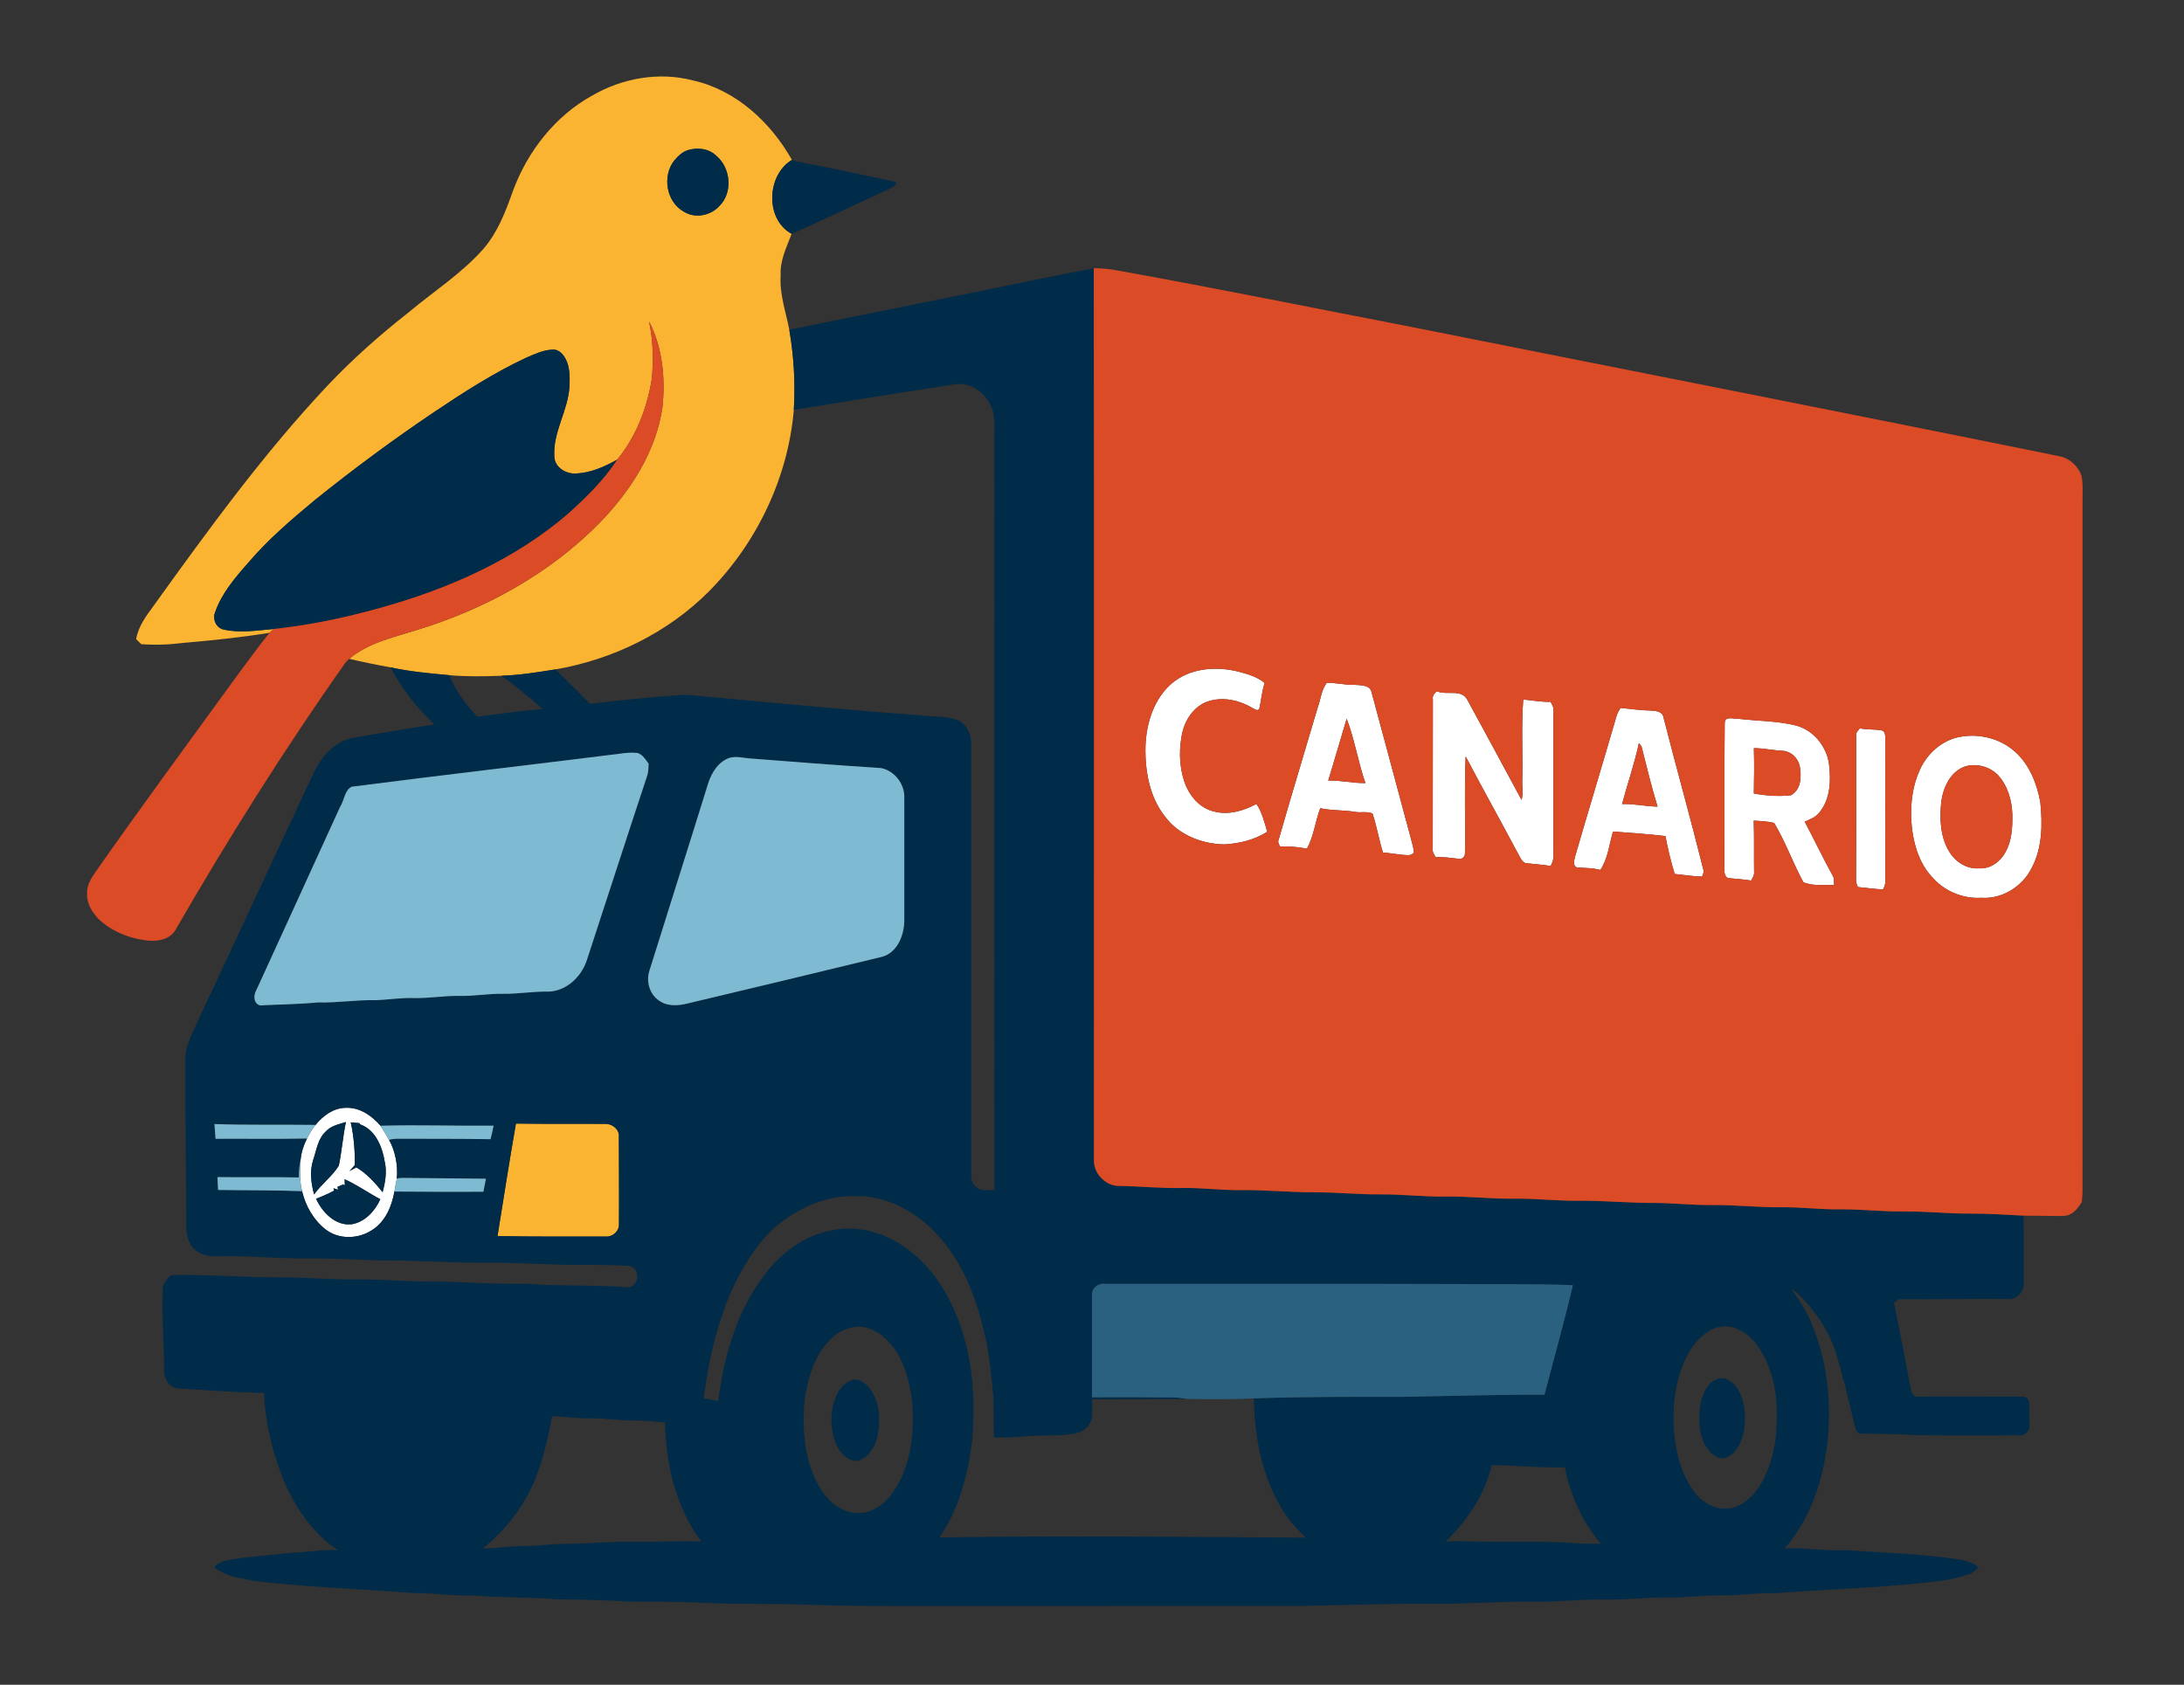 <?xml version="1.0" encoding="UTF-8"?>
<svg xmlns="http://www.w3.org/2000/svg" width="1024pt" height="790pt" viewBox="0 0 1024 790" version="1.1">
  <rect x="0" y="0" width="1024" height="790" fill="#333333" stroke="none"/>
  <g id="#ffffffff">
    <path fill="#ffffff" opacity="1.00" d=" M 549.52 320.36 C 557.94 313.32 569.83 312.32 580.17 314.82 C 584.65 315.99 589.36 317.21 592.96 320.28 C 591.65 324.22 591.35 328.39 590.44 332.41 C 589.52 333.71 588.04 332.29 587.06 331.90 C 580.24 327.84 571.29 326.20 563.98 329.92 C 558.16 333.14 554.75 339.53 553.88 345.97 C 552.65 353.61 553.14 361.69 556.21 368.86 C 558.67 374.35 563.32 379.27 569.39 380.56 C 576.14 382.27 583.14 380.19 589.09 376.97 C 591.73 380.77 592.82 385.59 594.18 390.01 C 588.17 393.89 581.00 395.56 573.93 395.95 C 563.48 395.72 552.59 391.51 546.24 382.90 C 538.95 373.71 536.82 361.51 537.07 350.05 C 537.42 339.16 540.99 327.63 549.52 320.36 Z"></path>
    <path fill="#ffffff" opacity="1.00" d=" M 617.83 331.75 C 619.24 327.91 619.53 323.52 622.07 320.19 C 626.40 320.08 630.65 321.25 634.99 321.12 C 637.92 321.36 642.56 321.04 643.16 324.91 C 649.31 347.93 655.59 370.92 661.73 393.96 C 662.17 395.83 662.82 397.68 662.92 399.62 C 661.89 401.52 659.64 400.89 657.90 400.87 C 654.73 400.57 651.59 399.99 648.43 399.75 C 646.49 393.73 645.55 387.41 643.50 381.44 C 640.97 380.34 637.90 381.21 635.18 380.68 C 629.82 379.79 624.33 380.15 619.02 378.97 C 616.65 385.20 616.04 392.12 612.75 397.95 C 608.61 397.13 604.39 396.78 600.18 396.93 C 599.66 395.87 598.94 394.77 599.56 393.60 C 605.48 372.93 611.74 352.36 617.83 331.75 M 631.40 337.02 C 628.46 346.67 625.74 356.38 622.76 366.01 C 628.60 365.87 634.34 367.30 640.19 367.19 C 636.74 357.29 635.16 346.80 631.40 337.02 Z"></path>
    <path fill="#ffffff" opacity="1.00" d=" M 671.82 327.99 C 671.47 326.33 672.49 325.12 673.68 324.13 C 678.21 326.18 685.04 322.90 687.90 328.00 C 696.46 343.67 704.95 359.39 713.41 375.12 C 714.35 371.84 713.51 368.37 713.75 365.01 C 714.00 352.68 713.27 340.31 714.19 328.01 C 718.45 328.36 722.67 329.25 726.97 329.09 C 727.67 330.31 728.51 331.56 728.36 333.05 C 728.36 355.72 728.29 378.40 728.37 401.07 C 728.51 402.85 727.85 404.51 727.04 406.06 C 723.09 405.44 719.10 405.14 715.14 404.72 C 713.01 403.59 712.33 400.92 711.07 399.00 C 703.21 384.18 694.99 369.55 687.20 354.69 C 686.50 369.81 687.16 384.98 686.87 400.12 C 687.02 401.50 685.45 403.16 684.04 402.71 C 680.42 402.29 676.80 401.75 673.15 401.92 C 672.39 400.74 671.56 399.53 671.76 398.06 C 671.82 374.71 671.79 351.35 671.82 327.99 Z"></path>
    <path fill="#ffffff" opacity="1.00" d=" M 757.85 336.05 C 758.23 334.57 759.02 333.26 759.78 331.96 C 764.54 332.40 769.27 333.11 774.05 333.20 C 776.21 333.34 779.34 333.53 779.89 336.17 C 785.97 360.00 792.65 383.69 798.58 407.56 C 799.15 408.78 798.45 409.90 798.04 411.05 C 793.73 410.94 789.48 410.21 785.20 409.80 C 783.43 403.97 781.97 398.04 780.87 392.05 C 772.69 391.06 764.48 390.55 756.29 389.92 C 754.50 395.93 753.91 402.68 750.34 407.92 C 746.75 406.96 743.03 407.02 739.37 406.76 C 737.18 405.81 738.18 403.23 738.55 401.48 C 744.89 379.64 751.51 357.89 757.85 336.05 M 768.42 348.46 C 766.35 358.12 763.07 367.47 760.54 377.02 C 766.13 376.83 771.61 378.15 777.18 378.23 C 774.34 368.93 772.02 359.46 769.66 350.02 C 769.35 349.63 768.73 348.85 768.42 348.46 Z"></path>
    <path fill="#ffffff" opacity="1.00" d=" M 808.66 339.04 C 808.68 335.63 812.83 337.15 814.99 337.04 C 823.97 338.12 833.12 338.00 841.94 340.17 C 850.19 342.30 856.33 349.79 857.55 358.12 C 858.50 365.86 858.27 374.73 853.01 381.01 C 851.31 383.23 848.61 384.21 846.14 385.28 C 850.65 393.67 854.68 402.30 859.30 410.63 C 860.14 411.93 859.81 413.53 859.93 414.99 C 855.17 414.82 849.96 415.59 845.55 413.70 C 840.59 404.64 837.17 394.73 831.84 385.90 C 828.71 385.09 825.46 385.00 822.26 384.80 C 822.54 392.87 822.31 400.95 822.43 409.02 C 822.58 410.48 821.64 411.66 821.06 412.90 C 817.42 412.33 813.75 412.07 810.09 411.73 C 808.55 410.81 808.41 408.67 808.45 407.05 C 808.70 384.38 808.39 361.70 808.66 339.04 M 822.33 350.82 C 822.53 357.90 822.46 365.00 822.31 372.08 C 828.02 373.10 833.91 373.57 839.68 372.91 C 844.61 370.22 844.70 363.91 843.81 359.07 C 842.92 355.45 839.88 352.43 836.10 352.08 C 831.48 351.87 826.95 350.83 822.33 350.82 Z"></path>
    <path fill="#ffffff" opacity="1.00" d=" M 870.30 344.94 C 870.03 343.49 871.23 342.56 872.02 341.54 C 875.33 342.18 878.74 341.92 882.07 342.46 C 883.70 342.66 884.00 344.60 883.92 345.93 C 883.92 368.29 883.88 390.65 883.94 413.01 C 884.10 414.48 883.55 415.81 882.86 417.07 C 878.94 416.88 875.05 416.33 871.15 415.95 C 870.63 415.02 870.32 414.04 870.23 413.01 C 870.35 390.32 870.28 367.63 870.30 344.94 Z"></path>
    <path fill="#ffffff" opacity="1.00" d=" M 918.48 345.62 C 927.82 343.69 938.10 346.25 945.13 352.80 C 951.68 358.89 955.08 367.59 956.64 376.24 C 957.68 386.50 957.59 397.42 952.70 406.78 C 948.43 415.55 938.90 421.68 929.03 420.98 C 920.81 421.50 912.42 418.25 906.79 412.22 C 899.31 404.88 896.65 394.13 896.09 383.99 C 895.81 376.19 896.84 368.16 900.12 361.02 C 903.51 353.50 910.26 347.27 918.48 345.62 M 921.33 359.40 C 914.47 361.80 911.13 369.17 910.19 375.90 C 909.39 383.93 909.63 392.69 914.16 399.69 C 917.06 404.34 922.36 407.64 927.97 407.16 C 933.24 407.56 937.98 403.97 940.36 399.48 C 943.27 394.19 943.62 387.98 943.52 382.07 C 943.34 375.33 941.35 368.37 936.69 363.34 C 932.74 359.41 926.68 357.79 921.33 359.40 Z"></path>
    <path fill="#ffffff" opacity="1.00" d=" M 147.94 527.48 C 151.43 523.22 156.29 519.53 162.04 519.47 C 168.57 519.13 174.31 523.13 178.40 527.87 C 179.81 530.01 181.14 532.21 182.40 534.46 C 185.43 539.94 186.60 546.51 186.06 552.71 C 185.64 554.71 185.27 556.72 184.93 558.74 C 183.70 565.63 180.71 572.81 174.58 576.70 C 168.10 581.10 158.73 581.36 152.49 576.37 C 146.94 571.94 143.24 565.43 141.63 558.56 C 140.41 553.77 140.61 548.79 140.92 543.91 C 141.26 540.41 142.35 537.00 143.93 533.87 C 145.08 531.63 146.34 529.43 147.94 527.48 M 152.66 530.66 C 148.97 534.12 148.40 539.38 146.84 543.94 C 145.11 549.23 145.86 554.83 147.28 560.10 C 150.68 555.20 155.71 551.69 158.86 546.60 C 160.26 539.84 160.77 532.90 162.19 526.13 C 158.86 527.22 155.06 527.87 152.66 530.66 M 164.45 526.28 C 165.89 532.85 166.49 539.60 166.34 546.34 C 165.50 547.24 164.67 548.17 163.85 549.12 C 164.94 548.57 166.02 547.99 167.08 547.38 C 171.95 550.28 175.87 554.67 179.42 559.05 C 180.59 554.42 181.50 549.55 180.40 544.81 C 179.26 537.77 176.01 529.62 168.68 527.17 L 168.59 526.66 C 167.55 526.56 165.49 526.37 164.45 526.28 M 161.59 552.97 C 161.62 553.67 161.66 555.07 161.69 555.77 L 160.85 555.44 C 160.20 555.71 158.90 556.25 158.25 556.52 L 158.51 557.85 C 157.97 557.69 156.90 557.36 156.37 557.20 L 156.59 558.35 C 153.87 559.77 151.07 561.03 148.19 562.11 C 151.12 568.54 157.39 575.05 165.06 574.04 C 171.20 572.94 175.84 567.81 178.32 562.34 C 172.66 559.36 167.44 555.59 161.59 552.97 Z"></path>
  </g>
  <g id="#fbb332ff">
    <path fill="#fbb332" opacity="1.00" d=" M 277.69 44.79 C 291.77 36.63 309.04 33.55 324.90 37.71 C 345.08 42.21 361.37 57.35 371.31 74.98 C 359.45 82.09 358.61 102.79 371.17 109.64 C 368.82 115.89 365.63 122.15 366.03 129.02 C 365.42 137.78 368.42 146.14 370.08 154.61 C 372.20 167.00 372.97 179.65 372.19 192.20 C 369.48 224.08 354.83 254.67 332.36 277.35 C 313.02 296.75 287.33 309.24 260.45 313.89 C 252.07 315.24 243.65 316.58 235.16 316.88 C 226.96 317.17 218.73 317.34 210.56 316.59 C 201.38 315.76 192.18 314.92 183.17 312.95 C 176.65 311.77 170.16 310.47 163.73 308.92 C 172.52 301.52 183.99 299.02 194.67 295.64 C 227.13 285.86 257.92 269.02 281.68 244.60 C 295.90 229.79 307.61 211.53 310.60 190.88 C 312.01 177.33 310.66 163.02 304.35 150.78 C 306.19 159.73 306.55 168.94 305.55 178.02 C 303.33 191.55 298.18 204.83 289.42 215.50 C 283.45 218.87 276.92 221.77 269.97 222.04 C 265.31 222.31 260.02 219.11 259.90 214.07 C 259.17 202.54 266.43 192.44 267.01 181.07 C 267.20 176.66 267.24 171.98 265.04 168.01 C 263.84 165.84 261.71 163.68 259.02 163.95 C 254.67 164.13 250.65 166.05 246.71 167.74 C 231.50 174.85 217.33 183.97 203.41 193.32 C 184.21 206.25 165.58 220.04 147.54 234.56 C 136.49 243.73 125.51 253.12 116.21 264.11 C 110.15 270.96 103.98 278.20 100.92 286.94 C 99.48 290.28 101.33 294.65 105.10 295.25 C 112.72 296.92 120.65 295.62 128.33 294.94 C 127.68 295.55 127.03 296.14 126.36 296.73 C 112.94 298.91 99.39 300.32 85.84 301.47 C 79.36 302.32 72.77 302.53 66.25 302.06 C 65.44 301.28 64.64 300.50 63.83 299.72 C 64.82 293.71 68.55 288.83 72.03 284.04 C 97.69 248.40 123.55 212.69 153.70 180.66 C 165.38 168.33 178.11 157.04 191.48 146.56 C 203.26 136.67 216.43 128.29 226.67 116.68 C 233.41 108.88 237.10 99.08 240.51 89.50 C 247.35 70.98 260.27 54.40 277.69 44.79 M 322.30 70.47 C 319.82 71.34 317.85 73.22 316.20 75.20 C 310.34 82.46 312.39 94.80 320.72 99.29 C 326.02 102.61 333.30 101.07 337.37 96.51 C 343.68 90.18 342.61 78.78 335.92 73.13 C 332.43 69.58 326.87 69.01 322.30 70.47 Z"></path>
    <path fill="#fbb332" opacity="1.00" d=" M 233.26 579.62 C 236.09 562.02 238.84 544.40 241.90 526.84 C 255.95 527.08 270.01 526.89 284.06 527.00 C 287.16 526.99 290.46 529.68 290.17 532.97 C 290.18 546.63 290.33 560.30 290.21 573.97 C 290.43 577.24 287.22 580.12 284.01 579.82 C 267.10 579.82 250.17 579.93 233.26 579.62 Z"></path>
  </g>
  <g id="#002b49ff">
    <path fill="#002b49" opacity="1.00" d=" M 322.30 70.47 C 326.87 69.01 332.43 69.58 335.92 73.13 C 342.61 78.78 343.68 90.18 337.37 96.51 C 333.30 101.07 326.02 102.61 320.72 99.29 C 312.39 94.80 310.34 82.46 316.20 75.20 C 317.85 73.22 319.82 71.34 322.30 70.47 Z"></path>
    <path fill="#002b49" opacity="1.00" d=" M 371.17 109.64 C 358.61 102.79 359.45 82.09 371.31 74.98 C 376.44 76.64 381.85 77.24 387.13 78.35 C 398.06 80.67 409.02 82.87 419.93 85.32 C 419.95 85.67 420.00 86.38 420.02 86.73 C 417.37 88.69 414.20 89.77 411.28 91.24 C 397.87 97.29 384.66 103.79 371.17 109.64 Z"></path>
    <path fill="#002b49" opacity="1.00" d=" M 458.11 136.80 C 476.35 133.12 494.54 129.20 512.83 125.81 C 513.03 265.20 512.87 404.60 512.89 543.99 C 512.72 550.43 518.59 556.34 525.04 556.11 C 534.71 556.25 544.35 557.28 554.04 557.07 C 563.35 556.88 572.61 558.20 581.93 558.07 C 593.28 557.93 604.59 559.12 615.94 559.08 C 626.29 559.04 636.61 560.13 646.96 560.07 C 657.32 559.97 667.63 561.27 678.00 561.08 C 688.66 560.92 699.27 562.26 709.93 562.07 C 719.97 561.95 729.96 563.14 739.99 563.07 C 752.04 562.90 764.04 564.19 776.08 564.08 C 785.06 564.16 794.01 565.17 803.01 565.07 C 813.70 564.97 824.34 566.23 835.04 566.09 C 844.38 565.99 853.69 567.25 863.04 567.08 C 872.70 567.00 882.32 568.18 891.99 568.07 C 902.67 567.93 913.32 569.16 924.01 569.08 C 932.26 569.02 940.50 569.66 948.74 570.03 C 948.90 580.70 948.81 591.37 948.83 602.04 C 948.98 606.06 945.07 609.76 941.03 609.10 C 924.06 608.95 907.10 609.37 890.13 609.20 C 889.61 609.65 888.58 610.55 888.06 611.00 C 890.82 624.66 893.43 638.35 896.09 652.02 C 896.03 653.42 897.27 654.11 898.17 654.95 C 914.44 654.73 930.72 654.97 947.00 654.90 C 948.68 654.71 950.86 655.22 951.33 657.12 C 951.63 660.74 951.38 664.37 951.56 668.00 C 952.01 670.56 949.64 673.22 947.05 673.06 C 931.04 673.05 915.02 673.17 899.01 672.99 C 890.21 672.40 881.38 672.42 872.58 672.20 C 869.86 672.23 869.79 668.85 869.23 666.90 C 866.70 655.67 863.77 644.52 860.55 633.46 C 857.35 623.99 851.65 615.45 844.68 608.34 C 843.20 606.84 841.70 605.30 839.73 604.50 C 847.38 613.57 851.62 624.95 854.52 636.32 C 858.44 653.28 858.51 671.10 854.90 688.13 C 851.82 701.88 846.16 715.33 836.80 726.01 C 846.54 725.76 856.24 727.29 865.99 726.93 C 882.38 728.05 898.80 728.56 915.10 730.77 C 919.48 731.33 924.17 731.98 927.68 734.94 C 926.35 736.22 925.02 737.62 923.20 738.16 C 915.47 740.91 907.22 741.67 899.12 742.49 C 876.78 744.72 854.32 745.39 831.93 747.06 C 823.59 746.77 815.32 748.29 806.97 748.07 C 798.62 747.95 790.33 749.29 781.98 749.07 C 771.96 748.93 761.98 750.31 751.96 750.08 C 740.62 749.83 729.32 751.36 717.98 751.07 C 701.96 750.84 685.99 752.30 669.98 752.07 C 649.66 751.92 629.36 752.68 609.05 753.06 C 558.70 753.10 508.36 753.10 458.01 753.09 C 431.63 752.99 405.25 753.39 378.88 752.45 C 362.60 751.85 346.29 752.41 330.01 751.57 C 318.33 750.96 306.63 751.15 294.94 751.01 C 283.97 750.35 272.99 750.02 262.00 749.99 C 248.72 748.80 235.36 749.31 222.07 748.13 C 212.67 748.52 203.37 746.91 193.98 747.01 C 176.93 745.67 159.85 744.94 142.82 743.57 C 132.04 742.60 121.14 742.12 110.58 739.58 C 106.92 738.73 103.43 737.24 100.41 735.00 C 102.36 732.25 105.82 731.80 108.89 731.22 C 118.16 729.72 127.54 729.20 136.87 728.11 C 144.07 727.86 151.19 726.48 158.41 726.91 C 146.13 718.76 137.84 705.99 132.33 692.55 C 127.53 679.97 124.26 666.63 123.81 653.14 C 110.51 652.90 97.25 651.90 83.99 651.06 C 79.86 651.13 76.86 646.82 76.92 642.98 C 76.98 630.00 75.77 617.03 76.36 604.06 C 76.51 601.43 78.46 599.59 80.23 597.89 C 98.51 597.49 116.74 599.25 135.02 598.93 C 146.02 599.24 157.01 600.14 168.03 599.92 C 181.03 599.85 194.01 601.28 207.02 600.93 C 220.35 601.39 233.67 602.15 247.02 601.98 C 262.94 603.23 278.94 602.35 294.84 603.65 C 299.99 602.61 300.19 594.57 294.91 593.58 C 287.64 593.09 280.32 593.15 273.03 593.08 C 258.01 593.30 243.02 591.91 228.01 592.08 C 214.99 592.21 201.99 591.46 188.99 591.08 C 174.31 591.35 159.65 589.97 144.97 590.08 C 130.97 590.30 117.02 588.74 103.02 589.09 C 98.90 589.32 94.38 588.73 91.21 585.85 C 88.25 583.11 87.34 578.92 87.37 575.04 C 87.27 548.36 86.76 521.67 86.95 494.99 C 87.29 490.22 89.45 485.86 91.43 481.59 C 109.92 442.29 128.12 402.85 146.56 363.53 C 150.03 355.63 156.13 348.17 164.88 346.10 C 177.80 343.80 190.76 341.71 203.72 339.69 C 195.44 332.01 188.41 322.96 183.17 312.95 C 192.18 314.92 201.38 315.76 210.56 316.59 C 213.60 323.93 218.34 330.41 223.88 336.07 C 234.05 334.75 244.22 333.26 254.45 332.46 C 248.25 327.00 241.85 321.73 235.16 316.88 C 243.65 316.58 252.07 315.24 260.45 313.89 C 265.81 319.30 271.35 324.53 276.58 330.06 C 290.34 328.25 304.18 327.08 318.02 325.99 C 323.73 325.51 329.37 326.69 335.05 327.00 C 367.07 329.96 399.08 333.07 431.14 335.39 C 437.17 336.29 443.54 335.42 449.28 337.77 C 453.85 339.96 455.67 345.22 455.31 350.01 C 455.44 417.34 455.33 484.68 455.35 552.02 C 455.46 554.51 457.24 556.71 459.46 557.75 C 461.64 558.41 463.96 557.99 466.21 557.96 C 466.12 440.99 466.20 324.02 466.20 207.05 C 466.05 201.22 467.11 194.95 464.23 189.58 C 461.30 183.66 454.67 179.16 447.91 180.18 C 422.64 184.03 397.40 188.04 372.19 192.20 C 372.97 179.65 372.20 167.00 370.08 154.61 C 399.41 148.60 428.77 142.77 458.11 136.80 M 164.94 368.90 C 161.54 370.46 161.44 375.40 159.45 378.36 C 146.42 407.03 133.25 435.64 120.19 464.29 C 118.76 466.64 118.80 470.72 122.04 471.45 C 131.01 470.98 140.01 470.93 148.96 470.06 C 157.99 470.31 166.94 468.82 175.96 468.99 C 181.98 468.83 187.96 467.79 194.00 468.00 C 201.02 468.18 207.97 466.90 214.99 467.00 C 222.01 467.20 228.96 465.86 235.98 466.00 C 243.00 466.11 249.96 464.83 256.98 464.99 C 265.51 464.84 272.68 457.97 275.18 450.13 C 284.58 421.48 293.82 392.78 303.30 364.17 C 304.03 362.22 304.03 360.13 304.11 358.09 C 302.70 356.17 301.35 353.88 298.96 353.09 C 296.24 352.77 293.50 352.99 290.81 353.40 C 248.87 358.64 206.86 363.49 164.94 368.90 M 342.28 355.30 C 336.99 356.95 333.80 362.03 332.13 367.03 C 322.99 396.51 313.62 425.91 304.42 455.38 C 302.90 460.37 304.59 466.28 309.04 469.21 C 312.80 471.94 317.77 471.66 322.06 470.62 C 352.63 463.32 383.20 456.06 413.73 448.61 C 420.69 446.61 423.84 438.70 423.99 432.04 C 424.01 412.68 424.00 393.31 423.99 373.94 C 424.20 367.59 419.32 361.39 413.10 360.15 C 392.42 358.86 371.77 357.20 351.11 355.60 C 348.19 355.32 345.17 354.55 342.28 355.30 M 147.94 527.48 C 132.15 527.27 116.34 527.62 100.56 527.08 C 100.71 529.38 100.89 531.69 101.05 534.00 C 115.34 533.92 129.64 534.16 143.93 533.87 C 142.35 537.00 141.26 540.41 140.92 543.91 C 140.28 546.60 140.10 549.36 140.12 552.12 C 127.39 551.83 114.67 552.13 101.95 551.95 C 102.03 553.95 102.13 555.97 102.24 557.99 C 115.37 558.23 128.51 558.04 141.63 558.56 C 143.24 565.43 146.94 571.94 152.49 576.37 C 158.73 581.36 168.10 581.10 174.58 576.70 C 180.71 572.81 183.70 565.63 184.93 558.74 C 198.83 558.89 212.74 558.87 226.64 558.84 C 227.02 556.78 227.41 554.74 227.85 552.71 C 215.57 552.62 203.29 552.46 191.01 552.35 C 189.36 552.42 187.63 552.13 186.06 552.71 C 186.60 546.51 185.43 539.94 182.40 534.46 C 183.91 534.11 185.46 533.93 187.01 533.98 C 201.35 534.04 215.68 533.93 230.01 534.19 C 230.55 532.08 231.00 529.96 231.44 527.84 C 213.76 528.01 196.06 527.36 178.40 527.87 C 174.31 523.13 168.57 519.13 162.04 519.47 C 156.29 519.53 151.43 523.22 147.94 527.48 M 233.26 579.62 C 250.17 579.93 267.10 579.82 284.01 579.82 C 287.22 580.12 290.43 577.24 290.21 573.97 C 290.33 560.30 290.18 546.63 290.17 532.97 C 290.46 529.68 287.16 526.99 284.06 527.00 C 270.01 526.89 255.95 527.08 241.90 526.84 C 238.84 544.40 236.09 562.02 233.26 579.62 M 366.75 572.80 C 359.16 578.24 353.61 585.98 348.86 593.90 C 337.81 612.68 332.76 634.27 329.93 655.68 C 332.23 656.00 334.51 656.52 336.77 657.08 C 339.27 636.41 345.27 615.54 357.81 598.61 C 365.61 587.97 376.88 579.29 390.08 576.90 C 403.06 574.10 416.82 578.68 426.99 586.86 C 441.06 597.99 449.25 614.95 453.31 632.11 C 456.68 646.12 456.97 660.68 455.88 675.00 C 453.97 691.08 449.71 707.37 440.54 720.93 C 497.80 720.03 555.07 720.68 612.34 721.03 C 606.24 715.50 601.21 708.86 597.69 701.41 C 590.78 687.25 588.07 671.38 587.90 655.73 C 611.23 654.89 634.59 655.00 657.94 655.00 C 680.02 654.66 702.09 653.90 724.17 654.01 C 728.61 636.89 733.42 619.84 737.50 602.64 C 719.67 601.90 701.81 602.33 683.97 602.09 C 628.64 601.91 573.30 602.05 517.97 601.99 C 515.09 601.61 511.80 603.96 512.01 607.01 C 511.97 623.08 512.02 639.15 512.00 655.22 C 524.98 655.13 537.95 655.18 550.93 655.33 C 552.81 655.36 554.67 655.71 556.53 655.99 C 541.70 656.13 526.87 656.10 512.05 656.13 C 512.04 659.08 512.23 662.06 511.93 665.02 C 511.20 668.11 508.74 670.74 505.73 671.74 C 498.65 673.67 491.26 672.79 484.03 673.31 C 478.04 673.67 472.06 674.37 466.05 673.98 C 465.77 667.99 466.08 662.00 465.82 656.02 C 464.83 645.29 463.96 634.49 461.31 624.01 C 457.45 607.84 451.16 591.63 439.72 579.26 C 429.97 568.41 415.91 560.50 401.02 560.90 C 388.64 560.47 376.49 565.36 366.75 572.80 M 398.54 622.68 C 395.44 623.48 392.50 625.00 390.22 627.28 C 382.41 634.27 379.13 644.83 377.46 654.87 C 375.88 668.89 376.80 683.83 383.72 696.43 C 387.22 702.54 392.74 708.49 400.12 709.28 C 407.65 710.57 414.82 705.68 418.78 699.59 C 427.35 687.22 428.84 671.42 427.66 656.81 C 426.23 646.13 423.11 634.73 414.77 627.31 C 410.52 623.40 404.26 620.92 398.54 622.68 M 806.07 622.21 C 800.55 623.43 796.26 627.58 793.15 632.09 C 786.33 642.65 784.29 655.57 784.69 667.94 C 785.21 678.88 787.59 690.24 794.17 699.23 C 797.73 704.22 803.61 707.91 809.91 707.40 C 817.21 706.84 822.72 700.94 826.15 694.95 C 831.05 685.81 833.21 675.31 833.03 664.99 C 833.44 653.34 831.02 641.21 824.37 631.47 C 820.35 625.62 813.50 620.72 806.07 622.21 M 252.64 688.93 C 247.81 703.59 238.37 716.50 226.34 726.10 C 233.57 726.09 240.73 724.81 247.96 724.91 C 253.00 724.88 257.98 724.07 263.01 723.95 C 274.68 724.04 286.30 722.66 297.97 722.93 C 308.25 723.13 318.53 722.46 328.80 722.82 C 316.85 706.90 312.19 686.59 311.81 666.98 C 306.85 666.59 301.90 666.02 296.93 666.08 C 290.26 666.21 283.66 664.93 276.99 665.08 C 270.93 665.15 264.91 664.30 258.86 664.01 C 257.33 672.43 255.48 680.83 252.64 688.93 M 699.36 687.04 C 696.30 700.96 687.78 713.03 677.78 722.90 C 682.87 722.40 687.97 722.89 693.07 722.88 C 708.04 723.05 723.03 722.57 737.99 723.59 C 742.21 723.90 746.45 723.97 750.69 723.88 C 741.82 713.83 736.32 701.12 733.71 688.05 C 722.24 688.39 710.82 687.04 699.36 687.04 Z"></path>
    <path fill="#002b49" opacity="1.00" d=" M 246.71 167.74 C 250.65 166.05 254.67 164.13 259.02 163.95 C 261.71 163.68 263.84 165.84 265.04 168.01 C 267.24 171.98 267.20 176.66 267.01 181.07 C 266.43 192.44 259.17 202.54 259.90 214.07 C 260.02 219.11 265.31 222.31 269.97 222.04 C 276.92 221.77 283.45 218.87 289.42 215.50 C 283.20 225.06 274.99 233.06 266.59 240.69 C 241.33 262.54 210.06 276.22 178.12 285.08 C 161.82 289.65 145.17 293.15 128.33 294.94 C 120.65 295.62 112.72 296.92 105.10 295.25 C 101.33 294.65 99.48 290.28 100.92 286.94 C 103.98 278.20 110.15 270.96 116.21 264.11 C 125.51 253.12 136.49 243.73 147.54 234.56 C 165.58 220.04 184.21 206.25 203.41 193.32 C 217.33 183.97 231.50 174.85 246.71 167.74 Z"></path>
    <path fill="#002b49" opacity="1.00" d=" M 152.66 530.66 C 155.06 527.87 158.86 527.22 162.19 526.13 C 160.77 532.90 160.26 539.84 158.86 546.60 C 155.71 551.69 150.68 555.20 147.28 560.10 C 145.86 554.83 145.11 549.23 146.84 543.94 C 148.40 539.38 148.97 534.12 152.66 530.66 Z"></path>
    <path fill="#002b49" opacity="1.00" d=" M 164.45 526.28 C 165.49 526.37 167.55 526.56 168.59 526.66 L 168.68 527.17 C 176.01 529.62 179.26 537.77 180.40 544.81 C 181.50 549.55 180.59 554.42 179.42 559.05 C 175.87 554.67 171.95 550.28 167.08 547.38 C 166.02 547.99 164.94 548.57 163.85 549.12 C 164.67 548.17 165.50 547.24 166.34 546.34 C 166.49 539.60 165.89 532.85 164.45 526.28 Z"></path>
    <path fill="#002b49" opacity="1.00" d=" M 161.59 552.97 C 167.44 555.59 172.66 559.36 178.32 562.34 C 175.84 567.81 171.20 572.94 165.06 574.04 C 157.39 575.05 151.12 568.54 148.19 562.11 C 151.07 561.03 153.87 559.77 156.59 558.35 L 156.37 557.20 C 156.90 557.36 157.97 557.69 158.51 557.85 L 158.25 556.52 C 158.90 556.25 160.20 555.71 160.85 555.44 L 161.69 555.77 C 161.66 555.07 161.62 553.67 161.59 552.97 Z"></path>
    <path fill="#002b49" opacity="1.00" d=" M 805.43 646.55 C 808.91 645.37 812.36 647.83 814.28 650.59 C 818.24 656.51 818.77 664.08 817.68 670.95 C 816.63 675.58 814.81 680.81 810.27 683.08 C 807.12 684.97 803.39 682.84 801.35 680.30 C 796.37 674.45 796.35 666.21 797.13 658.99 C 798.17 654.11 800.18 648.21 805.43 646.55 Z"></path>
    <path fill="#002b49" opacity="1.00" d=" M 399.22 647.23 C 402.38 646.01 405.42 648.33 407.39 650.60 C 410.89 654.85 412.36 660.54 412.15 665.99 C 412.28 671.85 410.98 678.30 406.57 682.49 C 404.60 684.28 401.71 685.91 399.06 684.60 C 393.94 682.58 391.48 676.98 390.40 671.94 C 389.23 665.59 389.75 658.73 392.88 652.98 C 394.31 650.48 396.43 648.20 399.22 647.23 Z"></path>
  </g>
  <g id="#db4b26ff">
    <path fill="#db4b26" opacity="1.00" d=" M 512.83 125.81 C 517.28 125.68 521.67 126.36 526.03 127.20 C 571.44 135.41 616.66 144.58 661.96 153.35 C 763.30 173.59 864.73 193.43 965.99 214.02 C 970.56 215.02 974.33 218.65 975.92 222.99 C 976.83 227.26 976.34 231.66 976.44 235.99 C 976.40 343.65 976.39 451.32 976.42 558.98 C 976.36 560.55 976.21 562.12 976.08 563.69 C 974.65 565.72 973.30 568.00 971.02 569.16 C 968.92 570.49 966.34 570.13 963.99 570.20 C 958.90 570.06 953.82 570.14 948.74 570.03 C 940.50 569.66 932.26 569.02 924.01 569.08 C 913.32 569.16 902.67 567.93 891.99 568.07 C 882.32 568.18 872.70 567.00 863.04 567.08 C 853.69 567.25 844.38 565.99 835.04 566.09 C 824.34 566.23 813.70 564.97 803.01 565.07 C 794.01 565.17 785.06 564.16 776.08 564.08 C 764.04 564.19 752.04 562.90 739.99 563.07 C 729.96 563.14 719.97 561.95 709.93 562.07 C 699.27 562.26 688.66 560.92 678.00 561.08 C 667.63 561.27 657.32 559.97 646.96 560.07 C 636.61 560.13 626.29 559.04 615.94 559.08 C 604.59 559.12 593.28 557.93 581.93 558.07 C 572.61 558.20 563.35 556.88 554.04 557.07 C 544.35 557.28 534.71 556.25 525.04 556.11 C 518.59 556.34 512.72 550.43 512.89 543.99 C 512.87 404.60 513.03 265.20 512.83 125.81 M 549.52 320.36 C 540.99 327.63 537.42 339.16 537.07 350.05 C 536.82 361.51 538.95 373.71 546.24 382.90 C 552.59 391.51 563.48 395.72 573.93 395.95 C 581.00 395.56 588.17 393.89 594.18 390.01 C 592.82 385.59 591.73 380.77 589.09 376.97 C 583.14 380.19 576.14 382.27 569.39 380.56 C 563.32 379.27 558.67 374.35 556.21 368.86 C 553.14 361.69 552.65 353.61 553.88 345.97 C 554.75 339.53 558.16 333.14 563.98 329.92 C 571.29 326.20 580.24 327.84 587.06 331.90 C 588.04 332.29 589.52 333.71 590.44 332.41 C 591.35 328.39 591.65 324.22 592.96 320.28 C 589.36 317.21 584.65 315.99 580.17 314.82 C 569.83 312.32 557.94 313.32 549.52 320.36 M 617.83 331.75 C 611.74 352.36 605.48 372.93 599.56 393.60 C 598.94 394.77 599.66 395.87 600.18 396.93 C 604.39 396.78 608.61 397.13 612.75 397.95 C 616.04 392.12 616.65 385.20 619.02 378.97 C 624.33 380.15 629.82 379.79 635.18 380.68 C 637.90 381.21 640.97 380.34 643.50 381.44 C 645.55 387.41 646.49 393.73 648.43 399.75 C 651.59 399.99 654.73 400.57 657.90 400.87 C 659.64 400.89 661.89 401.52 662.92 399.62 C 662.82 397.68 662.17 395.83 661.73 393.96 C 655.59 370.92 649.31 347.93 643.16 324.91 C 642.56 321.04 637.92 321.36 634.99 321.12 C 630.65 321.25 626.40 320.08 622.07 320.19 C 619.53 323.52 619.24 327.91 617.83 331.75 M 671.82 327.99 C 671.79 351.35 671.82 374.71 671.76 398.06 C 671.56 399.53 672.39 400.74 673.15 401.92 C 676.80 401.75 680.42 402.29 684.04 402.71 C 685.45 403.16 687.02 401.50 686.87 400.12 C 687.16 384.98 686.50 369.81 687.20 354.69 C 694.99 369.55 703.21 384.18 711.07 399.00 C 712.33 400.92 713.01 403.59 715.14 404.72 C 719.10 405.14 723.09 405.44 727.04 406.06 C 727.85 404.51 728.51 402.85 728.37 401.07 C 728.29 378.40 728.36 355.72 728.36 333.05 C 728.51 331.56 727.67 330.31 726.97 329.09 C 722.67 329.25 718.45 328.36 714.19 328.01 C 713.27 340.31 714.00 352.68 713.75 365.01 C 713.51 368.37 714.35 371.84 713.41 375.12 C 704.95 359.39 696.46 343.67 687.90 328.00 C 685.04 322.90 678.21 326.18 673.68 324.13 C 672.49 325.12 671.47 326.33 671.82 327.99 M 757.85 336.05 C 751.51 357.89 744.89 379.64 738.55 401.48 C 738.18 403.23 737.18 405.81 739.37 406.76 C 743.03 407.02 746.75 406.96 750.34 407.92 C 753.91 402.68 754.50 395.93 756.29 389.92 C 764.48 390.55 772.69 391.06 780.87 392.05 C 781.97 398.04 783.43 403.97 785.20 409.80 C 789.48 410.21 793.73 410.94 798.04 411.05 C 798.45 409.90 799.15 408.78 798.58 407.56 C 792.65 383.69 785.97 360.00 779.89 336.17 C 779.34 333.53 776.21 333.34 774.05 333.20 C 769.27 333.11 764.54 332.40 759.78 331.96 C 759.02 333.26 758.23 334.57 757.85 336.05 M 808.66 339.04 C 808.39 361.70 808.70 384.38 808.45 407.05 C 808.41 408.67 808.55 410.81 810.09 411.73 C 813.75 412.07 817.42 412.33 821.06 412.90 C 821.64 411.66 822.58 410.48 822.43 409.02 C 822.31 400.95 822.54 392.87 822.26 384.80 C 825.46 385.00 828.71 385.09 831.84 385.90 C 837.17 394.73 840.59 404.64 845.55 413.70 C 849.96 415.59 855.17 414.82 859.93 414.99 C 859.81 413.53 860.14 411.93 859.30 410.63 C 854.68 402.30 850.65 393.67 846.14 385.28 C 848.61 384.21 851.31 383.23 853.01 381.01 C 858.27 374.73 858.50 365.86 857.55 358.12 C 856.33 349.79 850.19 342.30 841.94 340.17 C 833.12 338.00 823.97 338.12 814.99 337.04 C 812.83 337.15 808.68 335.63 808.66 339.04 M 870.30 344.94 C 870.28 367.63 870.35 390.32 870.23 413.01 C 870.32 414.04 870.63 415.02 871.15 415.95 C 875.05 416.33 878.94 416.88 882.86 417.07 C 883.55 415.81 884.10 414.48 883.94 413.01 C 883.88 390.65 883.92 368.29 883.92 345.93 C 884.00 344.60 883.70 342.66 882.07 342.46 C 878.74 341.92 875.33 342.18 872.02 341.54 C 871.23 342.56 870.03 343.49 870.30 344.94 M 918.48 345.62 C 910.26 347.27 903.51 353.50 900.12 361.02 C 896.84 368.16 895.81 376.19 896.09 383.99 C 896.65 394.13 899.31 404.88 906.79 412.22 C 912.42 418.25 920.81 421.50 929.03 420.98 C 938.90 421.68 948.43 415.55 952.70 406.78 C 957.59 397.42 957.68 386.50 956.64 376.24 C 955.08 367.59 951.68 358.89 945.13 352.80 C 938.10 346.25 927.82 343.69 918.48 345.62 Z"></path>
    <path fill="#db4b26" opacity="1.00" d=" M 304.35 150.78 C 310.66 163.02 312.01 177.33 310.60 190.88 C 307.61 211.53 295.90 229.79 281.68 244.60 C 257.92 269.02 227.13 285.86 194.67 295.64 C 183.99 299.02 172.52 301.52 163.73 308.92 C 163.00 309.56 162.34 310.27 161.75 311.04 C 133.19 351.46 106.87 393.44 82.13 436.30 C 79.64 440.32 74.44 441.44 70.03 441.11 C 61.26 440.33 52.54 436.97 46.12 430.85 C 43.13 427.65 40.57 423.50 40.84 418.96 C 40.61 415.44 42.49 412.30 44.36 409.48 C 66.54 377.80 89.49 346.66 112.22 315.38 C 116.90 309.15 121.50 302.74 126.36 296.73 C 127.03 296.14 127.68 295.55 128.33 294.94 C 145.17 293.15 161.82 289.65 178.12 285.08 C 210.06 276.22 241.33 262.54 266.59 240.69 C 274.99 233.06 283.20 225.06 289.42 215.50 C 298.18 204.83 303.33 191.55 305.55 178.02 C 306.55 168.94 306.19 159.73 304.35 150.78 Z"></path>
    <path fill="#db4b26" opacity="1.00" d=" M 631.40 337.02 C 635.16 346.80 636.74 357.29 640.19 367.19 C 634.34 367.30 628.60 365.87 622.76 366.01 C 625.74 356.38 628.46 346.67 631.40 337.02 Z"></path>
    <path fill="#db4b26" opacity="1.00" d=" M 768.42 348.46 C 768.73 348.85 769.35 349.63 769.66 350.02 C 772.02 359.46 774.34 368.93 777.18 378.23 C 771.61 378.15 766.13 376.83 760.54 377.02 C 763.07 367.47 766.35 358.12 768.42 348.46 Z"></path>
    <path fill="#db4b26" opacity="1.00" d=" M 822.33 350.82 C 826.95 350.83 831.48 351.87 836.10 352.08 C 839.88 352.43 842.92 355.45 843.81 359.07 C 844.70 363.91 844.61 370.22 839.68 372.91 C 833.91 373.57 828.02 373.10 822.31 372.08 C 822.46 365.00 822.53 357.90 822.33 350.82 Z"></path>
    <path fill="#db4b26" opacity="1.00" d=" M 921.33 359.40 C 926.68 357.79 932.74 359.41 936.69 363.34 C 941.35 368.37 943.34 375.33 943.52 382.07 C 943.62 387.98 943.27 394.19 940.36 399.48 C 937.98 403.97 933.24 407.56 927.97 407.16 C 922.36 407.64 917.06 404.34 914.16 399.69 C 909.63 392.69 909.39 383.93 910.19 375.90 C 911.13 369.17 914.47 361.80 921.33 359.40 Z"></path>
  </g>
  <g id="#7ebbd2ff">
    <path fill="#7ebbd2" opacity="1.00" d=" M 164.94 368.90 C 206.86 363.49 248.87 358.64 290.81 353.40 C 293.50 352.99 296.24 352.77 298.96 353.09 C 301.35 353.88 302.70 356.17 304.11 358.09 C 304.03 360.13 304.03 362.22 303.30 364.17 C 293.82 392.78 284.58 421.48 275.18 450.13 C 272.68 457.97 265.51 464.84 256.98 464.99 C 249.96 464.83 243.00 466.11 235.98 466.00 C 228.96 465.86 222.01 467.20 214.99 467.00 C 207.97 466.90 201.02 468.18 194.00 468.00 C 187.96 467.79 181.98 468.83 175.96 468.99 C 166.94 468.82 157.99 470.31 148.96 470.06 C 140.01 470.93 131.01 470.98 122.04 471.45 C 118.80 470.72 118.76 466.64 120.19 464.29 C 133.25 435.64 146.42 407.03 159.45 378.36 C 161.44 375.40 161.54 370.46 164.94 368.90 Z"></path>
    <path fill="#7ebbd2" opacity="1.00" d=" M 342.28 355.30 C 345.17 354.55 348.19 355.32 351.11 355.60 C 371.77 357.20 392.42 358.86 413.10 360.15 C 419.32 361.39 424.20 367.59 423.99 373.94 C 424.00 393.31 424.01 412.68 423.99 432.04 C 423.84 438.70 420.69 446.61 413.73 448.61 C 383.20 456.06 352.63 463.32 322.06 470.62 C 317.77 471.66 312.80 471.94 309.04 469.21 C 304.59 466.28 302.90 460.37 304.42 455.38 C 313.62 425.91 322.99 396.51 332.13 367.03 C 333.80 362.03 336.99 356.95 342.28 355.30 Z"></path>
    <path fill="#7ebbd2" opacity="1.00" d=" M 100.56 527.08 C 116.34 527.62 132.15 527.27 147.94 527.48 C 146.34 529.43 145.08 531.63 143.93 533.87 C 129.64 534.16 115.34 533.92 101.05 534.00 C 100.89 531.69 100.71 529.38 100.56 527.08 Z"></path>
    <path fill="#7ebbd2" opacity="1.00" d=" M 178.40 527.87 C 196.06 527.36 213.76 528.01 231.44 527.84 C 231.00 529.96 230.55 532.08 230.01 534.19 C 215.68 533.93 201.35 534.04 187.01 533.98 C 185.46 533.93 183.91 534.11 182.40 534.46 C 181.14 532.21 179.81 530.01 178.40 527.87 Z"></path>
    <path fill="#7ebbd2" opacity="1.00" d=" M 140.12 552.12 C 140.10 549.36 140.28 546.60 140.92 543.91 C 140.61 548.79 140.41 553.77 141.63 558.56 C 128.51 558.04 115.37 558.23 102.24 557.99 C 102.13 555.97 102.03 553.95 101.95 551.95 C 114.67 552.13 127.39 551.83 140.12 552.12 Z"></path>
    <path fill="#7ebbd2" opacity="1.00" d=" M 186.06 552.71 C 187.63 552.13 189.36 552.42 191.01 552.35 C 203.29 552.46 215.57 552.62 227.85 552.71 C 227.41 554.74 227.02 556.78 226.64 558.84 C 212.74 558.87 198.83 558.89 184.93 558.74 C 185.27 556.72 185.64 554.71 186.06 552.71 Z"></path>
  </g>
  <g id="#2b6180ff">
    <path fill="#2b6180" opacity="1.00" d=" M 512.01 607.01 C 511.80 603.96 515.09 601.61 517.97 601.99 C 573.30 602.05 628.64 601.91 683.97 602.09 C 701.81 602.33 719.67 601.90 737.50 602.64 C 733.42 619.84 728.61 636.89 724.17 654.01 C 702.09 653.90 680.02 654.66 657.94 655.00 C 634.59 655.00 611.23 654.89 587.90 655.73 C 577.45 656.25 566.98 656.11 556.53 655.99 C 554.67 655.71 552.81 655.36 550.93 655.33 C 537.95 655.18 524.98 655.13 512.00 655.22 C 512.02 639.15 511.97 623.08 512.01 607.01 Z"></path>
  </g>
</svg>
